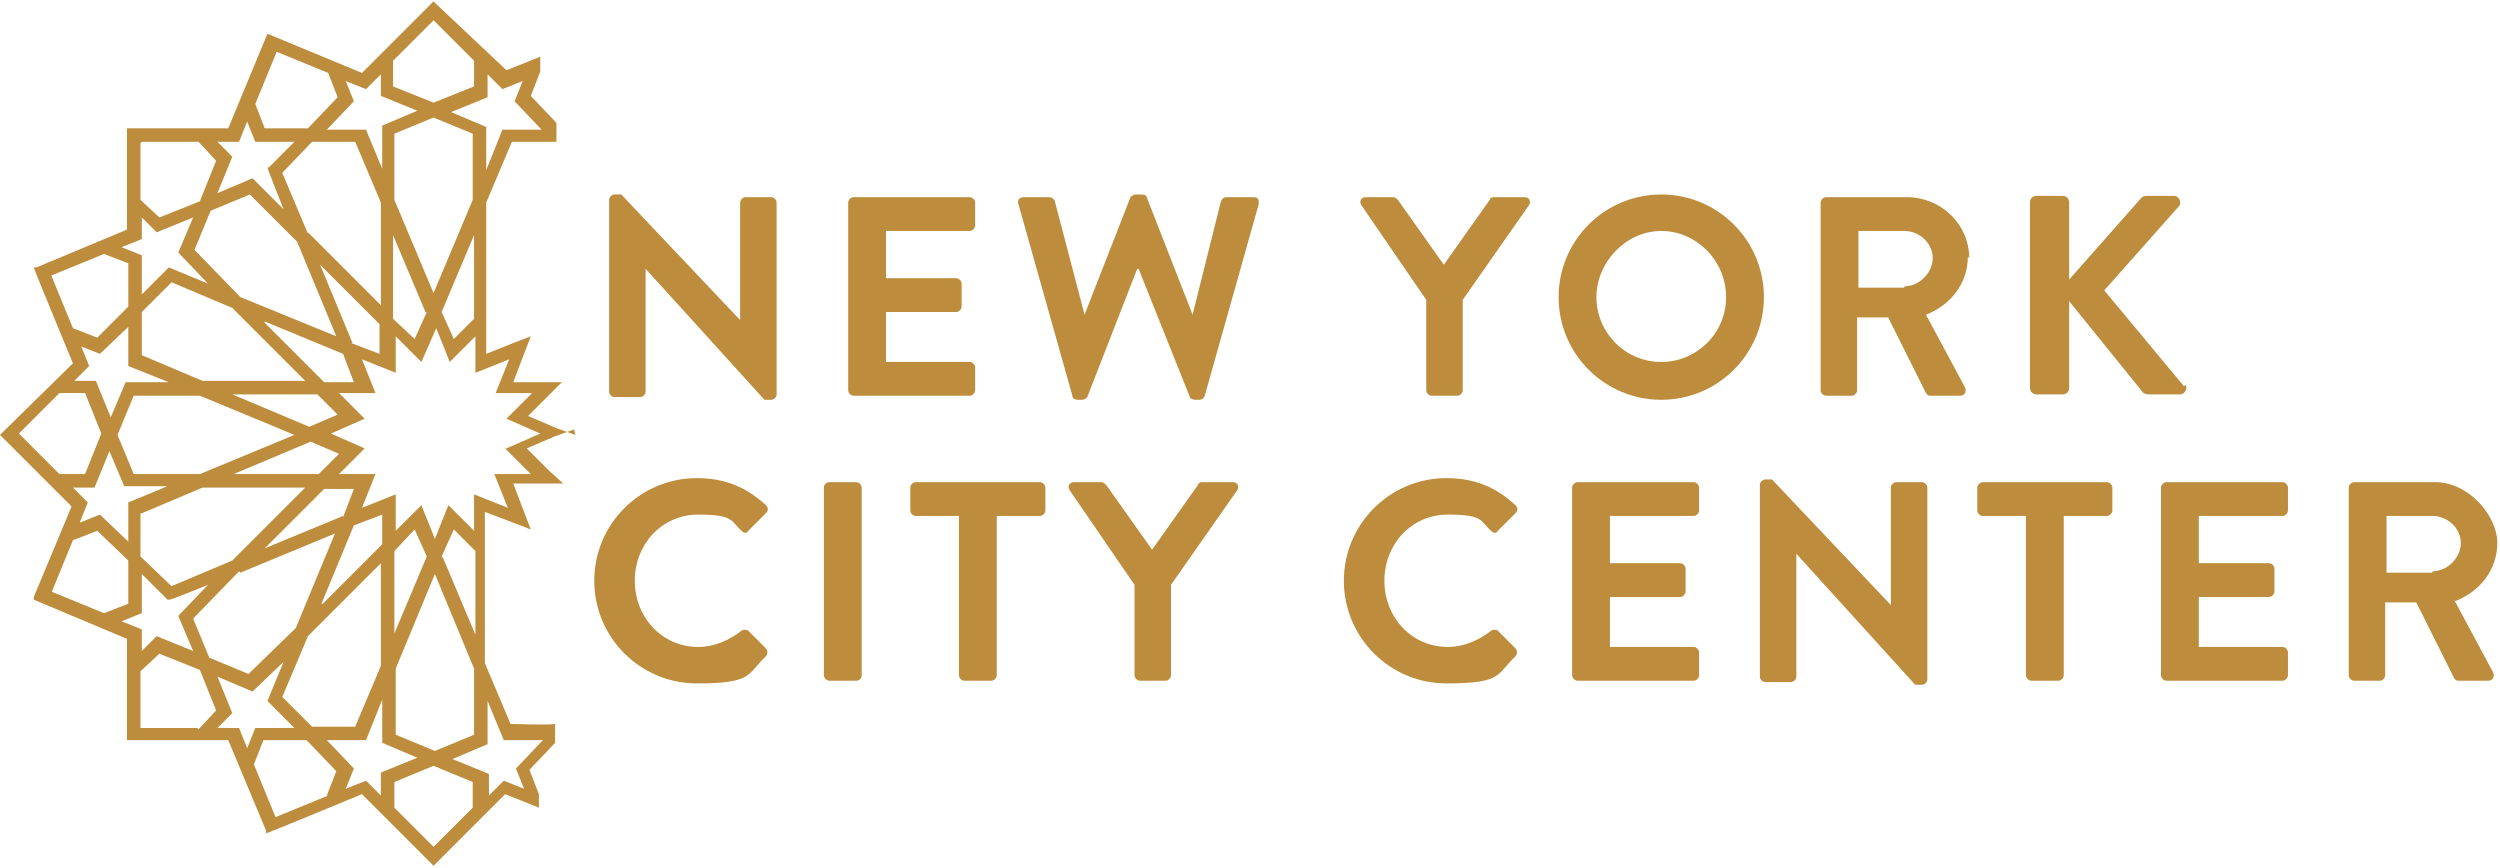 <?xml version="1.0" encoding="UTF-8"?>
<svg id="Layer_1" data-name="Layer 1" xmlns="http://www.w3.org/2000/svg" version="1.1" viewBox="0 0 185.1 64.3" width="185.1" height="64.3">
  <defs>
    <style>
      .cls-1 {
        fill: #bd8c3c;
        stroke-width: 0px;
      }
    </style>
  </defs>
  <path class="cls-1" d="M57.1,14.6h-1.9c-.2,0-.4.2-.4.4v8.7h0l-8.8-9.3h-.5c-.2,0-.4.2-.4.4v14.2c0,.2.2.4.4.4h1.9c.2,0,.4-.2.4-.4v-9.1h0l8.8,9.7h.5c.2,0,.4-.2.4-.4v-14.2c0-.2-.2-.4-.4-.4h0Z"/>
  <path class="cls-1" d="M63.2,29.3h8.6c.2,0,.4-.2.4-.4v-1.7c0-.2-.2-.4-.4-.4h-6.2v-3.7h5.2c.2,0,.4-.2.4-.4v-1.7c0-.2-.2-.4-.4-.4h-5.2v-3.5h6.2c.2,0,.4-.2.4-.4v-1.7c0-.2-.2-.4-.4-.4h-8.6c-.2,0-.4.2-.4.4v13.9c0,.2.2.4.4.4h0Z"/>
  <path class="cls-1" d="M92.7,14.6h-1.9c-.2,0-.3.1-.4.3l-2.1,8.4h0l-3.4-8.7c0-.1-.1-.2-.4-.2h-.4c-.2,0-.3.1-.4.2l-3.4,8.7h0l-2.2-8.4c0-.1-.2-.3-.4-.3h-1.9c-.3,0-.5.2-.4.5l4,14.2c0,.2.2.3.4.3h.3c.2,0,.3-.1.4-.2l3.7-9.5h.1l3.8,9.5c0,.1.2.2.4.2h.3c.2,0,.3-.1.4-.3l4-14.2c0-.3,0-.5-.4-.5h0Z"/>
  <path class="cls-1" d="M112.8,14.6h-2.2c-.2,0-.3.1-.3.2l-3.4,4.8-3.4-4.8c0,0-.2-.2-.3-.2h-2.1c-.3,0-.5.3-.3.6l4.8,7v6.7c0,.2.2.4.4.4h1.9c.2,0,.4-.2.4-.4v-6.7l4.9-7c.2-.3,0-.6-.3-.6h0Z"/>
  <path class="cls-1" d="M123,14.4c-4.2,0-7.6,3.4-7.6,7.6s3.4,7.6,7.6,7.6,7.6-3.4,7.6-7.6-3.4-7.6-7.6-7.6ZM123,26.8c-2.7,0-4.8-2.2-4.8-4.8s2.2-4.9,4.8-4.9,4.8,2.2,4.8,4.9-2.2,4.8-4.8,4.8Z"/>
  <path class="cls-1" d="M145.8,19.1c0-2.5-2.1-4.5-4.6-4.5h-6c-.2,0-.4.2-.4.4v13.9c0,.2.2.4.4.4h1.9c.2,0,.4-.2.4-.4v-5.4h2.3l2.8,5.6c0,0,.1.2.3.2h2.2c.4,0,.5-.3.4-.6l-2.9-5.4c1.8-.7,3.1-2.3,3.1-4.3h0ZM141,21.3h-3.4v-4.2h3.4c1.1,0,2.1.9,2.1,2s-1,2.1-2.1,2.1Z"/>
  <path class="cls-1" d="M161.7,28.6l-5.9-7.1,5.5-6.2c.3-.3,0-.8-.3-.8h-2.1c-.2,0-.3.1-.4.2l-5.3,6v-5.7c0-.3-.2-.5-.5-.5h-1.9c-.3,0-.5.2-.5.5v13.7c0,.3.2.5.5.5h1.9c.3,0,.5-.2.5-.5v-6.4l5.5,6.8c0,0,.2.1.4.1h2.3c.4,0,.6-.5.4-.7h0Z"/>
  <path class="cls-1" d="M55.4,46.7c-.1-.1-.4-.1-.5,0-.9.7-2,1.2-3.2,1.2-2.7,0-4.7-2.2-4.7-4.9s2-4.9,4.7-4.9,2.4.5,3.2,1.2c.2.2.4.2.5,0l1.3-1.3c.2-.2.2-.4,0-.6-1.4-1.3-3-2-5.1-2-4.2,0-7.6,3.4-7.6,7.6s3.4,7.6,7.6,7.6,3.7-.7,5.1-2c.1-.1.2-.4,0-.6l-1.3-1.3h0Z"/>
  <rect class="cls-1" x="61" y="35.7" width="2.8" height="14.7" rx=".4" ry=".4"/>
  <path class="cls-1" d="M77,35.7h-9.2c-.2,0-.4.2-.4.4v1.7c0,.2.2.4.4.4h3.2v11.8c0,.2.2.4.4.4h2c.2,0,.4-.2.4-.4v-11.8h3.2c.2,0,.4-.2.4-.4v-1.7c0-.2-.2-.4-.4-.4h0Z"/>
  <path class="cls-1" d="M91.2,35.7h-2.2c-.2,0-.3.1-.3.2l-3.4,4.8-3.4-4.8c0,0-.2-.2-.3-.2h-2.1c-.3,0-.5.3-.3.6l4.8,7v6.7c0,.2.2.4.4.4h1.9c.2,0,.4-.2.4-.4v-6.7l4.9-7c.2-.3,0-.6-.3-.6h0Z"/>
  <path class="cls-1" d="M110.9,46.7c-.1-.1-.4-.1-.5,0-.9.7-2,1.2-3.2,1.2-2.7,0-4.7-2.2-4.7-4.9s2-4.9,4.7-4.9,2.4.5,3.2,1.2c.2.2.4.2.5,0l1.3-1.3c.2-.2.2-.4,0-.6-1.4-1.3-3-2-5.1-2-4.2,0-7.6,3.4-7.6,7.6s3.4,7.6,7.6,7.6,3.7-.7,5.1-2c.1-.1.2-.4,0-.6l-1.3-1.3h0Z"/>
  <path class="cls-1" d="M125.4,35.7h-8.6c-.2,0-.4.2-.4.4v13.9c0,.2.2.4.4.4h8.6c.2,0,.4-.2.4-.4v-1.7c0-.2-.2-.4-.4-.4h-6.2v-3.7h5.2c.2,0,.4-.2.4-.4v-1.7c0-.2-.2-.4-.4-.4h-5.2v-3.5h6.2c.2,0,.4-.2.4-.4v-1.7c0-.2-.2-.4-.4-.4h0Z"/>
  <path class="cls-1" d="M142.3,35.7h-1.9c-.2,0-.4.2-.4.4v8.7h0l-8.8-9.3h-.5c-.2,0-.4.2-.4.4v14.2c0,.2.2.4.4.4h1.9c.2,0,.4-.2.4-.4v-9.1h0l8.8,9.7h.5c.2,0,.4-.2.4-.4v-14.2c0-.2-.2-.4-.4-.4h0Z"/>
  <path class="cls-1" d="M156,35.7h-9.2c-.2,0-.4.2-.4.4v1.7c0,.2.2.4.4.4h3.2v11.8c0,.2.2.4.4.4h2c.2,0,.4-.2.4-.4v-11.8h3.2c.2,0,.4-.2.4-.4v-1.7c0-.2-.2-.4-.4-.4h0Z"/>
  <path class="cls-1" d="M169,35.7h-8.6c-.2,0-.4.2-.4.4v13.9c0,.2.2.4.4.4h8.6c.2,0,.4-.2.4-.4v-1.7c0-.2-.2-.4-.4-.4h-6.2v-3.7h5.2c.2,0,.4-.2.4-.4v-1.7c0-.2-.2-.4-.4-.4h-5.2v-3.5h6.2c.2,0,.4-.2.4-.4v-1.7c0-.2-.2-.4-.4-.4h0Z"/>
  <path class="cls-1" d="M181.8,44.5c1.8-.7,3.1-2.3,3.1-4.3s-2.1-4.5-4.6-4.5h-6c-.2,0-.4.2-.4.4v13.9c0,.2.2.4.4.4h1.9c.2,0,.4-.2.4-.4v-5.4h2.3l2.8,5.6c0,0,.1.2.3.2h2.2c.4,0,.5-.3.4-.6l-2.9-5.4h0ZM180.1,42.4h-3.4v-4.2h3.4c1.1,0,2.1.9,2.1,2s-1,2.1-2.1,2.1Z"/>
  <path class="cls-1" d="M42.6,32.2l-1.4-.5-2.1-.9,1.5-1.5,1-1h-1.4s-2.2,0-2.2,0l.8-2.1.5-1.3-1.3.5-2,.8v-2.2s0-1.4,0-1.4v-7.6s1.9-4.5,1.9-4.5h3.2s.1,0,.1,0v-1.4l-1.9-2,.7-1.8v-1.1c0,0-2.5,1-2.5,1L32.3.3l-.2-.2h0c0,0,0,0,0,0l-5.3,5.3-7-2.9-2.9,7h-7.5v7.5l-6.7,2.8h-.2c0,.1,2.9,7.1,2.9,7.1L0,32.2l5.3,5.3-2.8,6.7v.2c0,0,6.9,2.9,6.9,2.9v7.5h7.5l2.8,6.7v.2c.1,0,7.1-2.9,7.1-2.9l5.3,5.3,5.3-5.3,2.5,1v-1c0,0-.7-1.8-.7-1.8l1.9-2v-1.4h-.1c0,.1-3.2,0-3.2,0l-1.9-4.5v-7.6s0-1.4,0-1.4v-2.2s2.1.8,2.1.8l1.3.5-.5-1.3-.8-2.1h2.2s1.5,0,1.5,0l-1.1-1-1.6-1.6,2.1-.9,1.4-.5h0ZM36.1,5.5l1.1,1.1,1.5-.6-.6,1.5,2,2.1h-2.9s-1.2,3-1.2,3v-3.2s-2.6-1.1-2.6-1.1l2.7-1.1v-1.6s0,0,0,0ZM29.2,14.8v-4.9s2.9-1.2,2.9-1.2l2.9,1.2v4.9s-2.9,6.9-2.9,6.9h0c0,0,0,0,0,0l-2.9-6.9h0ZM31.6,23.1l-.9,2-1.6-1.5v-6.2s2.4,5.7,2.4,5.7h0ZM35.1,17.4v6.2s-1.5,1.5-1.5,1.5l-.9-2,2.4-5.7h0ZM32.1,1.5l3,3v1.9s-3,1.2-3,1.2l-3-1.2v-1.9s3-3,3-3ZM27.1,6.6l1.1-1.1v1.6s2.7,1.1,2.7,1.1l-2.6,1.1v3.2s-1.2-2.9-1.2-2.9h-2.9s2-2.1,2-2.1l-.6-1.5,1.5.6h0ZM5.4,36.1h1.6s1.1-2.7,1.1-2.7l1.1,2.6h3.2s-2.9,1.2-2.9,1.2v2.9s-2.1-2-2.1-2l-1.5.6.6-1.5-1.1-1.1h0ZM5.9,25.6l1.5.6,2.1-2v2.9s3,1.2,3,1.2h-3.2s-1.1,2.6-1.1,2.6l-1.1-2.7h-1.6s1.1-1.1,1.1-1.1l-.6-1.5h0ZM22.6,28.2h-7.6s-4.5-1.9-4.5-1.9v-3.2s2.2-2.2,2.2-2.2l4.5,1.9,5.4,5.4h0ZM14.4,18.5l1.2-2.9,2.9-1.2,3.5,3.5,2.9,7-7.1-2.9-3.4-3.5h0ZM21.8,32.2l-7,2.9h-4.9s-1.2-2.9-1.2-2.9l1.2-2.9h4.9s7,2.9,7,2.9h0ZM10.5,38l4.5-1.9h7.6s-5.4,5.4-5.4,5.4l-4.5,1.9-2.3-2.2v-3.2s0,0,0,0ZM17.8,42.4l7-2.9-2.9,7-3.5,3.4-2.9-1.2-1.2-2.9,3.4-3.5h0ZM22.8,47.1l5.4-5.4v7.6s-1.9,4.5-1.9,4.5h-3.2s-2.2-2.2-2.2-2.2l1.9-4.5h0ZM23.8,44.7l2.4-5.8,2.1-.8v2.2s-4.4,4.4-4.4,4.4h0ZM25.4,38.2l-5.8,2.4,4.4-4.4h2.2s-.8,2.1-.8,2.1h0ZM23.6,35.1h-6.3s5.7-2.4,5.7-2.4l2.1.9-1.6,1.6ZM17.3,29.2h6.2s1.5,1.5,1.5,1.5l-2.1.9-5.7-2.4h0ZM19.6,23.8l5.8,2.4.8,2.1h-2.2s-4.4-4.4-4.4-4.4h0ZM26.1,25.4l-2.4-5.8,4.4,4.4v2.2s-2.1-.8-2.1-.8h0ZM22.8,17.3l-1.9-4.5,2.2-2.3h3.2s1.9,4.5,1.9,4.5v7.6s-5.4-5.4-5.4-5.4h0ZM20.4,3.8l3.9,1.6.7,1.8-2.2,2.3h-3.2s-.7-1.8-.7-1.8l1.6-3.9h0ZM17.7,10.5l.6-1.5.6,1.5h2.9s-1.9,1.9-1.9,1.9h-.1c0,.1,1.2,3.1,1.2,3.1l-2.3-2.3-2.6,1.1,1.1-2.7-1.1-1.1h1.6,0ZM10.5,10.5h4.2l1.3,1.4-1.2,3-3,1.2-1.4-1.3s0-4.2,0-4.2ZM10.5,17.7v-1.6l1.1,1.1,2.7-1.1-1.1,2.6,2.2,2.3-2.9-1.2-2,2v-2.9s-1.5-.6-1.5-.6l1.5-.6h0ZM3.8,20.4l3.9-1.6,1.8.7v3.2s-2.3,2.3-2.3,2.3l-1.8-.7-1.6-3.9h0ZM4.4,35.1l-3-3,3-3h1.9s1.2,3,1.2,3l-1.2,3h-1.9s0,0,0,0ZM3.8,43.9l1.6-3.9,1.8-.7,2.3,2.2v3.2s-1.8.7-1.8.7l-3.9-1.6h0ZM9,46l1.5-.6v-2.9s1.9,1.9,1.9,1.9h.1c0,.1,2.9-1.1,2.9-1.1l-2.2,2.3,1.1,2.6-2.7-1.1-1.1,1.1v-1.6s-1.5-.6-1.5-.6h0ZM14.6,53.9h-4.2v-4.2l1.4-1.3,3,1.2,1.2,3-1.3,1.4h0ZM17.7,53.9h-1.6l1.1-1.1-1.1-2.7,2.6,1.1,2.3-2.2-1.2,2.9,2,2h-2.9s-.6,1.5-.6,1.5l-.6-1.5h0ZM24.3,58.9l-3.9,1.6-1.6-3.9.7-1.8h3.2s2.2,2.3,2.2,2.3l-.7,1.8h0ZM28.2,58.9l-1.1-1.1-1.5.6.6-1.5-2-2.1h2.9s1.2-3,1.2-3v3.2s2.6,1.1,2.6,1.1l-2.7,1.1v1.6s0,0,0,0ZM35.1,49.5v4.9s-2.9,1.2-2.9,1.2l-2.9-1.2v-4.9s2.9-7,2.9-7l2.9,7h0ZM32.7,41.2l.9-2,1.6,1.6v6.2s-2.4-5.7-2.4-5.7h0ZM29.2,47v-6.2s1.5-1.6,1.5-1.6l.9,2-2.4,5.7h0ZM32.2,62.8h0s-3-3-3-3v-1.9s2.9-1.2,2.9-1.2h0c0,0,0,0,0,0l2.9,1.2v1.9s-3,3-3,3h0ZM37.3,54.8h2.9s-2,2.1-2,2.1l.6,1.5-1.5-.6-1.1,1.1v-1.6s-2.7-1.1-2.7-1.1l2.6-1.1v-3.2s1.2,2.9,1.2,2.9h0ZM37.4,33.2l1.9,1.9h-2.7s1,2.5,1,2.5l-2.5-1v2.7s-1.9-1.9-1.9-1.9l-1,2.5-1-2.5-1.9,1.9v-2.7s-2.5,1-2.5,1l1-2.5h-2.7s1.9-1.9,1.9-1.9l-2.5-1.1,2.5-1.1-1.9-1.9h2.7s-1-2.5-1-2.5l2.5,1v-2.7s1.9,1.9,1.9,1.9l1.1-2.5,1,2.5,1.9-1.9v2.7s2.5-1,2.5-1l-1,2.5h2.7s-1.9,1.9-1.9,1.9l2.5,1.1-2.5,1.1h0Z"/>
</svg>